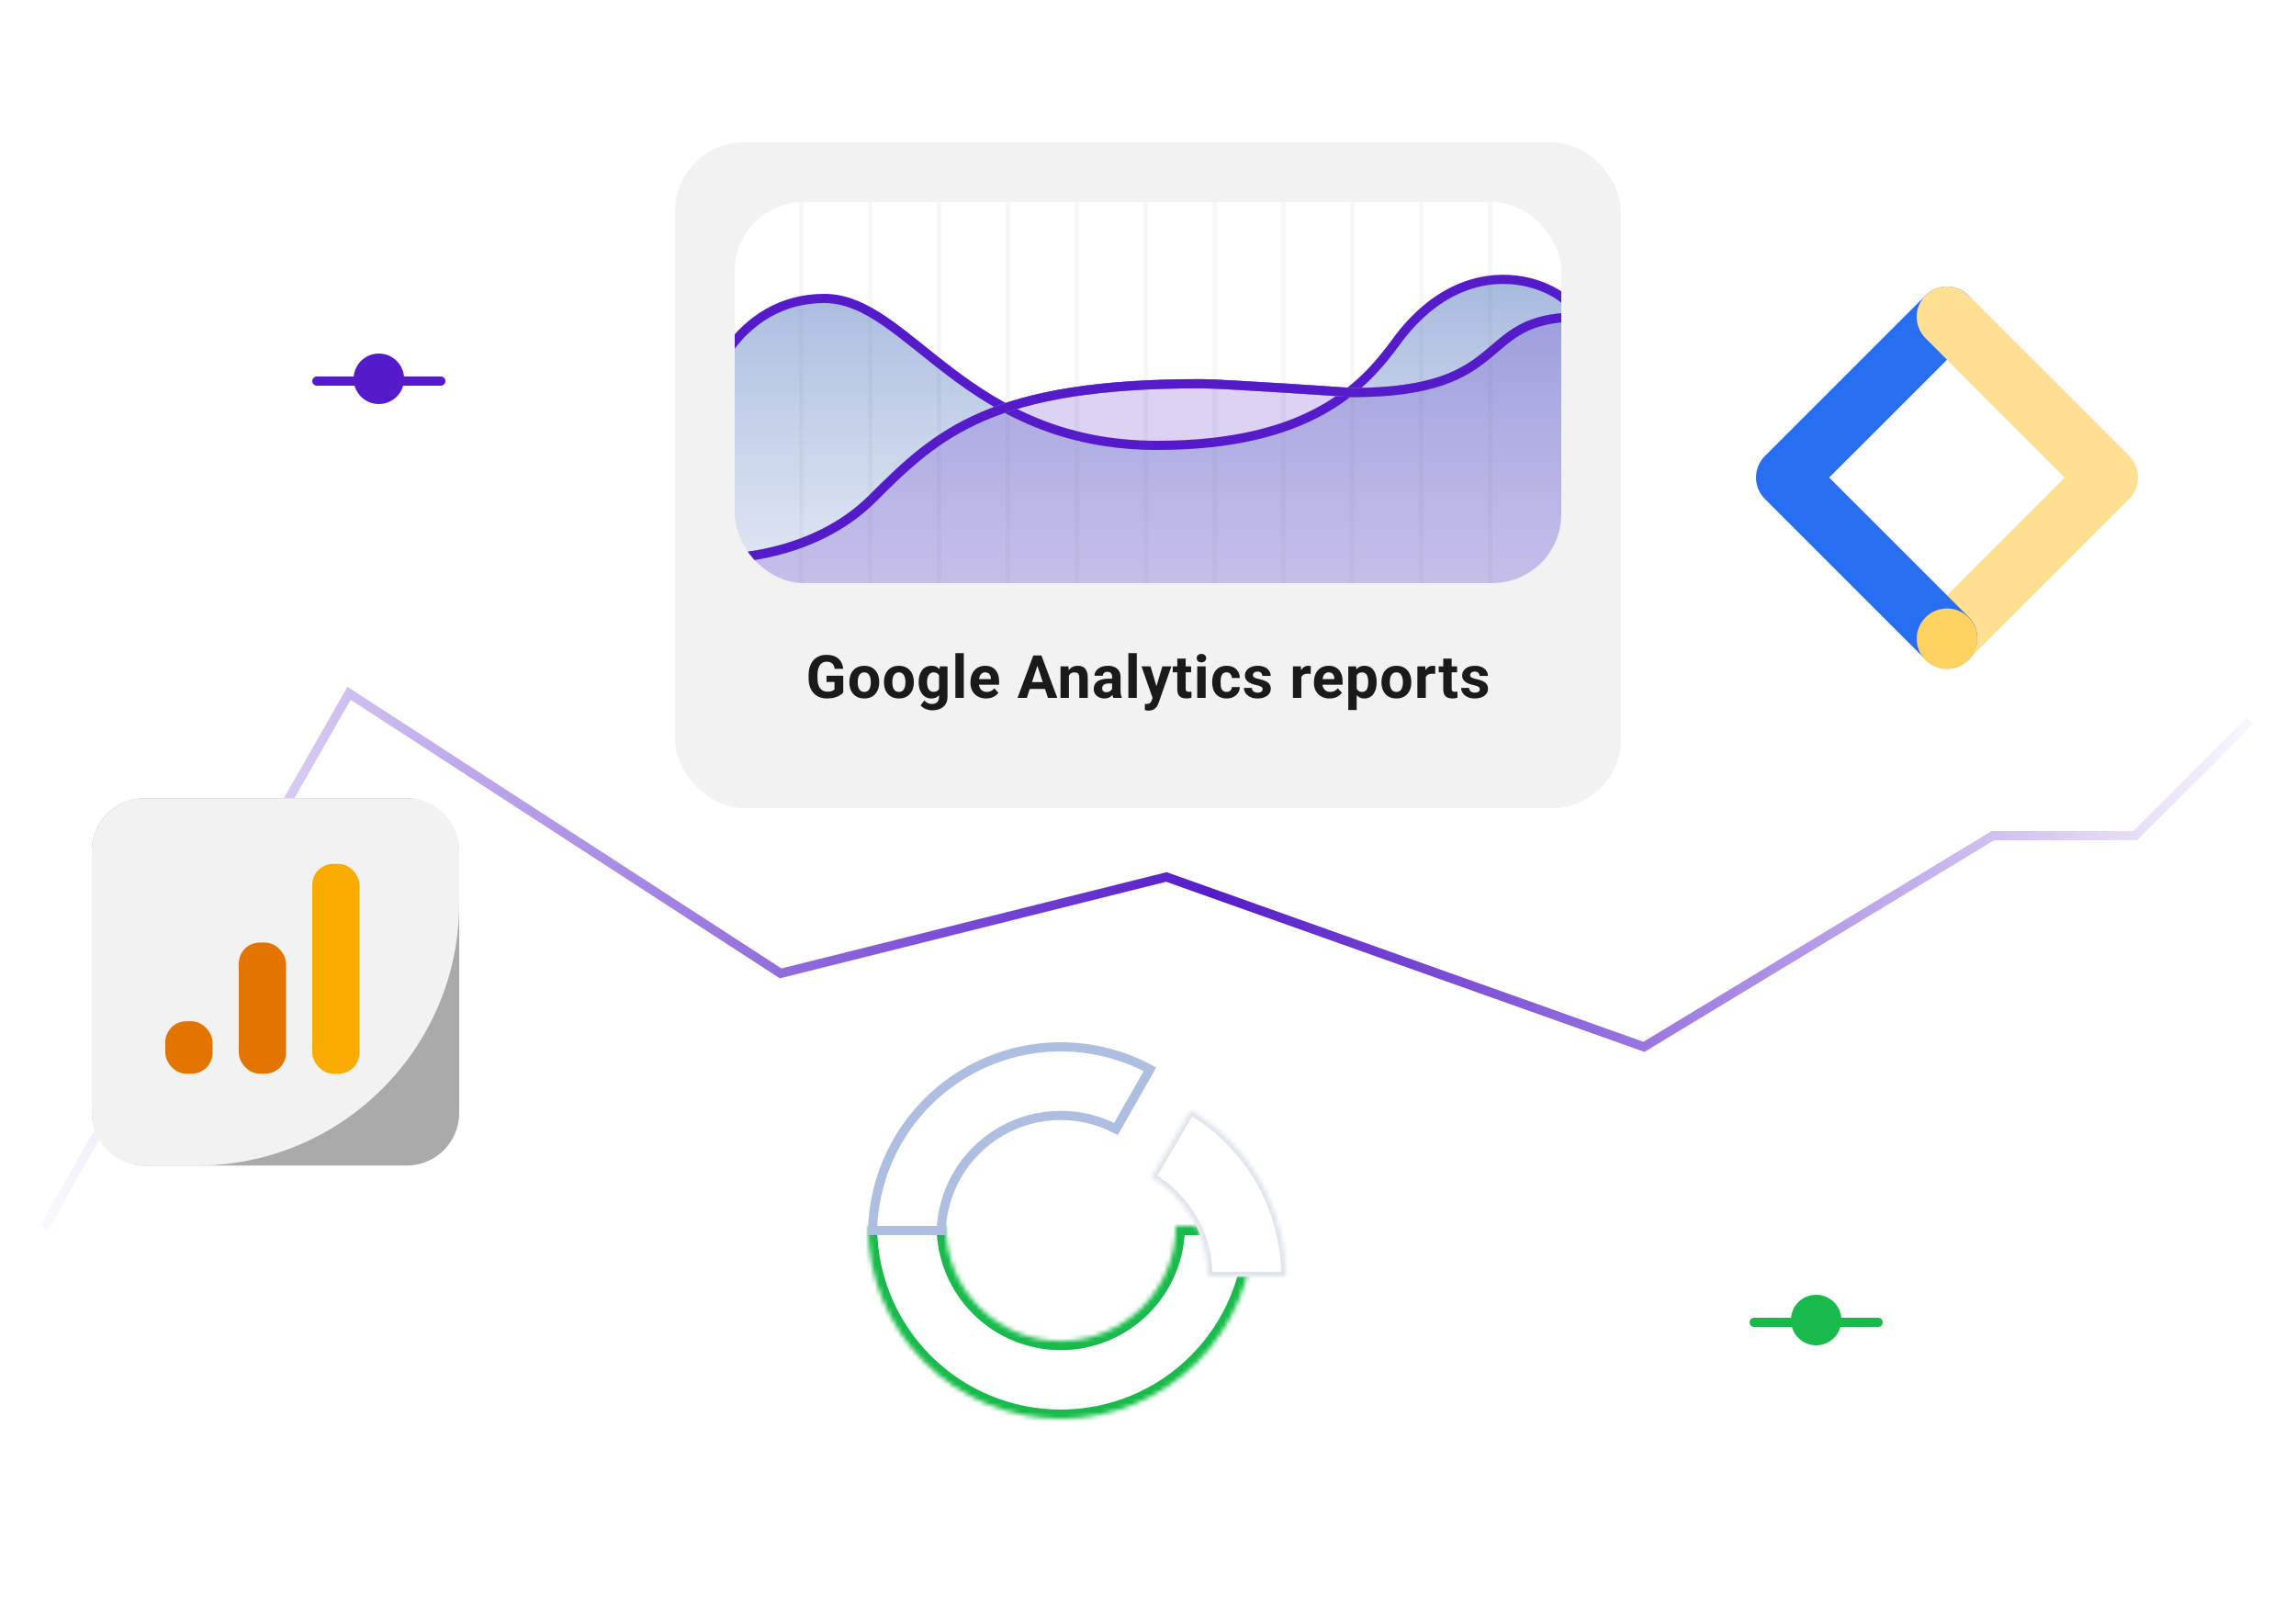 <svg width="500" height="350" viewBox="0 0 500 350" fill="none" xmlns="http://www.w3.org/2000/svg">
<rect width="500" height="350" fill="white"/>
<path d="M9.5 267.5L76 151L170 212L254 191L358 228L434 182H465L490 157" stroke="url(#paint0_linear_3478_89475)" stroke-width="2"/>
<path d="M428.667 143.667C426.089 146.244 421.911 146.244 419.333 143.667C416.756 141.089 416.756 136.911 419.333 134.333L428.667 143.667ZM459 104L463.667 99.333C466.244 101.911 466.244 106.089 463.667 108.667L459 104ZM419.333 73.667C416.756 71.089 416.756 66.911 419.333 64.333C421.911 61.756 426.089 61.756 428.667 64.333L419.333 73.667ZM419.333 134.333L454.333 99.333L463.667 108.667L428.667 143.667L419.333 134.333ZM454.333 108.667L419.333 73.667L428.667 64.333L463.667 99.333L454.333 108.667Z" fill="#FFE092"/>
<path d="M419.333 143.667C421.911 146.244 426.089 146.244 428.667 143.667C431.244 141.089 431.244 136.911 428.667 134.333L419.333 143.667ZM389 104L384.333 99.333C381.756 101.911 381.756 106.089 384.333 108.667L389 104ZM428.667 73.667C431.244 71.089 431.244 66.911 428.667 64.333C426.089 61.756 421.911 61.756 419.333 64.333L428.667 73.667ZM428.667 134.333L393.667 99.333L384.333 108.667L419.333 143.667L428.667 134.333ZM393.667 108.667L428.667 73.667L419.333 64.333L384.333 99.333L393.667 108.667Z" fill="#286EF1"/>
<path d="M419.333 73.667C416.756 71.089 416.756 66.911 419.333 64.333C421.911 61.756 426.089 61.756 428.667 64.333L419.333 73.667ZM454.333 108.667L419.333 73.667L428.667 64.333L463.667 99.333L454.333 108.667Z" fill="#FFE092"/>
<circle cx="424" cy="139.122" r="6.6" fill="#FED260"/>
<g filter="url(#filter0_d_3478_89475)">
<rect x="20" y="171" width="80" height="80" rx="11.429" fill="#AAAAAA"/>
<path d="M20 182.429C20 176.117 25.117 171 31.429 171H88.571C94.883 171 100 176.117 100 182.429V193.857C100 225.416 74.416 251 42.857 251H31.429C25.117 251 20 245.883 20 239.571V182.429Z" fill="#F2F2F2"/>
<rect x="36" y="219.572" width="10.286" height="11.429" rx="4.571" fill="#E37400"/>
<rect x="52" y="202.428" width="10.286" height="28.571" rx="4.571" fill="#E37400"/>
<rect x="68" y="185.286" width="10.286" height="45.714" rx="4.571" fill="#F9AB00"/>
</g>
<rect x="147" y="31" width="206" height="145" rx="15" fill="#F2F2F2"/>
<g clip-path="url(#clip0_3478_89475)">
<rect x="160" y="44" width="180" height="83" rx="15" fill="white"/>
<g clip-path="url(#clip1_3478_89475)">
<path d="M304 74.5C296.833 84.333 285 97 252 97C210 97 198 65 179.5 65C161 65 151.5 83.5 151.5 99V142.5H343.5V69.5C343.5 63.5 321 51.174 304 74.5Z" fill="url(#paint1_linear_3478_89475)" stroke="#551BCA" stroke-width="2"/>
<path d="M190 108.569C177 121.569 158 121.569 158 121.569V137.569H343.5V69.069C321 69.069 330 85.5 294.5 85.5C294.5 85.5 266.5 83.569 261.5 83.569C216 83.569 204.387 94.182 190 108.569Z" fill="#551BCA" fill-opacity="0.2"/>
<path d="M190 108.569C177 121.569 158 121.569 158 121.569V137.569H343.5V69.069C321 69.069 330 85.5 294.5 85.5C294.5 85.5 266.5 83.569 261.5 83.569C216 83.569 204.387 94.182 190 108.569Z" stroke="#8CCE41" stroke-width="2" stroke-miterlimit="10" stroke-linejoin="round"/>
<path d="M190 108.569C177 121.569 158 121.569 158 121.569V137.569H343.5V69.069C321 69.069 330 85.5 294.5 85.5C294.5 85.5 266.5 83.569 261.5 83.569C216 83.569 204.387 94.182 190 108.569Z" stroke="#8E76FC" stroke-width="2" stroke-miterlimit="10" stroke-linejoin="round"/>
<path d="M190 108.569C177 121.569 158 121.569 158 121.569V137.569H343.5V69.069C321 69.069 330 85.5 294.5 85.5C294.5 85.5 266.5 83.569 261.5 83.569C216 83.569 204.387 94.182 190 108.569Z" stroke="#551BCA" stroke-width="2" stroke-miterlimit="10" stroke-linejoin="round"/>
<g opacity="0.05">
<line x1="174.5" y1="43.5" x2="174.5" y2="126.5" stroke="#505050" stroke-linecap="round"/>
<line x1="189.5" y1="43.5" x2="189.5" y2="126.5" stroke="#505050" stroke-linecap="round"/>
<line x1="204.5" y1="43.5" x2="204.5" y2="126.5" stroke="#505050" stroke-linecap="round"/>
<line x1="219.5" y1="43.5" x2="219.5" y2="126.5" stroke="#505050" stroke-linecap="round"/>
<line x1="234.5" y1="43.5" x2="234.5" y2="126.5" stroke="#505050" stroke-linecap="round"/>
<line x1="249.5" y1="43.5" x2="249.5" y2="126.5" stroke="#505050" stroke-linecap="round"/>
<line x1="264.5" y1="43.5" x2="264.5" y2="126.5" stroke="#505050" stroke-linecap="round"/>
<line x1="279.5" y1="43.5" x2="279.5" y2="126.5" stroke="#505050" stroke-linecap="round"/>
<line x1="294.5" y1="43.5" x2="294.5" y2="126.5" stroke="#505050" stroke-linecap="round"/>
<line x1="309.5" y1="43.5" x2="309.5" y2="126.5" stroke="#505050" stroke-linecap="round"/>
<line x1="324.5" y1="43.5" x2="324.5" y2="126.5" stroke="#505050" stroke-linecap="round"/>
</g>
</g>
</g>
<path d="M183.633 147.169V150.832C183.489 151.006 183.267 151.194 182.967 151.397C182.666 151.596 182.279 151.767 181.805 151.911C181.331 152.055 180.758 152.127 180.085 152.127C179.488 152.127 178.944 152.03 178.453 151.835C177.963 151.636 177.539 151.346 177.184 150.965C176.833 150.584 176.562 150.119 176.371 149.569C176.181 149.014 176.086 148.382 176.086 147.671V147.093C176.086 146.382 176.177 145.75 176.359 145.195C176.545 144.641 176.809 144.173 177.152 143.792C177.495 143.412 177.903 143.122 178.377 142.923C178.851 142.724 179.378 142.625 179.958 142.625C180.762 142.625 181.422 142.756 181.938 143.018C182.455 143.276 182.848 143.636 183.119 144.097C183.394 144.554 183.563 145.079 183.627 145.671H181.78C181.733 145.358 181.644 145.085 181.513 144.853C181.382 144.62 181.193 144.438 180.948 144.307C180.707 144.175 180.394 144.11 180.009 144.11C179.691 144.11 179.408 144.175 179.158 144.307C178.913 144.434 178.705 144.622 178.536 144.872C178.367 145.121 178.238 145.43 178.149 145.798C178.06 146.167 178.015 146.594 178.015 147.081V147.671C178.015 148.153 178.062 148.581 178.155 148.953C178.248 149.321 178.386 149.632 178.568 149.886C178.754 150.136 178.982 150.324 179.253 150.451C179.524 150.578 179.839 150.642 180.199 150.642C180.499 150.642 180.749 150.616 180.948 150.565C181.151 150.515 181.314 150.453 181.437 150.381C181.564 150.305 181.661 150.233 181.729 150.166V148.528H179.99V147.169H183.633ZM184.963 148.636V148.502C184.963 147.999 185.035 147.535 185.179 147.112C185.323 146.685 185.532 146.315 185.807 146.001C186.082 145.688 186.421 145.445 186.823 145.271C187.225 145.094 187.686 145.005 188.207 145.005C188.727 145.005 189.191 145.094 189.597 145.271C190.003 145.445 190.344 145.688 190.619 146.001C190.898 146.315 191.11 146.685 191.254 147.112C191.397 147.535 191.469 147.999 191.469 148.502V148.636C191.469 149.135 191.397 149.598 191.254 150.026C191.11 150.449 190.898 150.819 190.619 151.137C190.344 151.45 190.005 151.693 189.603 151.867C189.201 152.04 188.74 152.127 188.219 152.127C187.699 152.127 187.235 152.04 186.829 151.867C186.427 151.693 186.087 151.45 185.807 151.137C185.532 150.819 185.323 150.449 185.179 150.026C185.035 149.598 184.963 149.135 184.963 148.636ZM186.791 148.502V148.636C186.791 148.924 186.817 149.192 186.867 149.442C186.918 149.692 186.998 149.912 187.108 150.102C187.223 150.288 187.371 150.434 187.553 150.54C187.735 150.646 187.957 150.699 188.219 150.699C188.473 150.699 188.691 150.646 188.873 150.54C189.055 150.434 189.201 150.288 189.311 150.102C189.421 149.912 189.502 149.692 189.552 149.442C189.607 149.192 189.635 148.924 189.635 148.636V148.502C189.635 148.223 189.607 147.961 189.552 147.715C189.502 147.466 189.419 147.246 189.305 147.055C189.195 146.861 189.049 146.708 188.867 146.598C188.685 146.488 188.465 146.433 188.207 146.433C187.949 146.433 187.728 146.488 187.546 146.598C187.369 146.708 187.223 146.861 187.108 147.055C186.998 147.246 186.918 147.466 186.867 147.715C186.817 147.961 186.791 148.223 186.791 148.502ZM192.501 148.636V148.502C192.501 147.999 192.573 147.535 192.717 147.112C192.861 146.685 193.07 146.315 193.345 146.001C193.62 145.688 193.959 145.445 194.361 145.271C194.763 145.094 195.224 145.005 195.745 145.005C196.265 145.005 196.728 145.094 197.135 145.271C197.541 145.445 197.882 145.688 198.157 146.001C198.436 146.315 198.648 146.685 198.791 147.112C198.935 147.535 199.007 147.999 199.007 148.502V148.636C199.007 149.135 198.935 149.598 198.791 150.026C198.648 150.449 198.436 150.819 198.157 151.137C197.882 151.45 197.543 151.693 197.141 151.867C196.739 152.04 196.278 152.127 195.757 152.127C195.237 152.127 194.773 152.04 194.367 151.867C193.965 151.693 193.624 151.45 193.345 151.137C193.07 150.819 192.861 150.449 192.717 150.026C192.573 149.598 192.501 149.135 192.501 148.636ZM194.329 148.502V148.636C194.329 148.924 194.354 149.192 194.405 149.442C194.456 149.692 194.536 149.912 194.646 150.102C194.761 150.288 194.909 150.434 195.091 150.54C195.273 150.646 195.495 150.699 195.757 150.699C196.011 150.699 196.229 150.646 196.411 150.54C196.593 150.434 196.739 150.288 196.849 150.102C196.959 149.912 197.039 149.692 197.09 149.442C197.145 149.192 197.173 148.924 197.173 148.636V148.502C197.173 148.223 197.145 147.961 197.09 147.715C197.039 147.466 196.957 147.246 196.843 147.055C196.733 146.861 196.587 146.708 196.405 146.598C196.223 146.488 196.003 146.433 195.745 146.433C195.486 146.433 195.266 146.488 195.084 146.598C194.907 146.708 194.761 146.861 194.646 147.055C194.536 147.246 194.456 147.466 194.405 147.715C194.354 147.961 194.329 148.223 194.329 148.502ZM204.679 145.132H206.336V151.771C206.336 152.398 206.196 152.929 205.917 153.365C205.642 153.805 205.257 154.137 204.761 154.361C204.266 154.59 203.691 154.704 203.035 154.704C202.747 154.704 202.442 154.666 202.121 154.59C201.803 154.514 201.499 154.395 201.207 154.234C200.919 154.074 200.678 153.87 200.483 153.625L201.289 152.546C201.501 152.791 201.746 152.982 202.026 153.117C202.305 153.257 202.614 153.327 202.952 153.327C203.282 153.327 203.562 153.265 203.79 153.143C204.019 153.024 204.194 152.848 204.317 152.616C204.44 152.387 204.501 152.11 204.501 151.784V146.719L204.679 145.132ZM200.058 148.648V148.515C200.058 147.99 200.121 147.514 200.248 147.087C200.379 146.655 200.564 146.285 200.8 145.976C201.042 145.667 201.334 145.428 201.676 145.259C202.019 145.09 202.406 145.005 202.838 145.005C203.295 145.005 203.678 145.09 203.987 145.259C204.296 145.428 204.55 145.669 204.749 145.982C204.948 146.291 205.102 146.657 205.212 147.081C205.326 147.5 205.415 147.959 205.479 148.458V148.75C205.415 149.228 205.32 149.673 205.193 150.083C205.066 150.493 204.899 150.853 204.692 151.162C204.484 151.467 204.226 151.704 203.917 151.873C203.612 152.042 203.249 152.127 202.825 152.127C202.402 152.127 202.019 152.04 201.676 151.867C201.338 151.693 201.048 151.45 200.807 151.137C200.566 150.824 200.379 150.455 200.248 150.032C200.121 149.609 200.058 149.148 200.058 148.648ZM201.886 148.515V148.648C201.886 148.932 201.913 149.196 201.968 149.442C202.023 149.687 202.108 149.905 202.222 150.096C202.341 150.282 202.487 150.428 202.66 150.534C202.838 150.635 203.048 150.686 203.289 150.686C203.623 150.686 203.896 150.616 204.108 150.477C204.319 150.333 204.478 150.136 204.584 149.886C204.689 149.637 204.751 149.349 204.768 149.023V148.191C204.759 147.925 204.723 147.686 204.66 147.474C204.596 147.258 204.508 147.074 204.393 146.922C204.279 146.77 204.131 146.651 203.949 146.566C203.767 146.482 203.551 146.439 203.301 146.439C203.06 146.439 202.851 146.494 202.673 146.604C202.5 146.71 202.354 146.856 202.235 147.042C202.121 147.229 202.034 147.449 201.975 147.703C201.916 147.952 201.886 148.223 201.886 148.515ZM209.887 142.25V152H208.053V142.25H209.887ZM214.759 152.127C214.226 152.127 213.748 152.042 213.325 151.873C212.901 151.7 212.542 151.46 212.245 151.156C211.953 150.851 211.729 150.498 211.573 150.096C211.416 149.689 211.338 149.258 211.338 148.801V148.547C211.338 148.026 211.412 147.55 211.56 147.119C211.708 146.687 211.92 146.312 212.195 145.995C212.474 145.678 212.812 145.434 213.21 145.265C213.608 145.092 214.057 145.005 214.556 145.005C215.043 145.005 215.474 145.085 215.851 145.246C216.228 145.407 216.543 145.635 216.797 145.932C217.055 146.228 217.249 146.583 217.381 146.998C217.512 147.409 217.577 147.866 217.577 148.369V149.131H212.118V147.912H215.781V147.772C215.781 147.519 215.735 147.292 215.641 147.093C215.553 146.89 215.417 146.729 215.235 146.611C215.053 146.492 214.82 146.433 214.537 146.433C214.296 146.433 214.088 146.486 213.915 146.592C213.741 146.698 213.6 146.846 213.49 147.036C213.384 147.227 213.303 147.451 213.248 147.709C213.198 147.963 213.172 148.242 213.172 148.547V148.801C213.172 149.076 213.21 149.33 213.286 149.562C213.367 149.795 213.479 149.996 213.623 150.166C213.771 150.335 213.949 150.466 214.156 150.559C214.368 150.652 214.607 150.699 214.873 150.699C215.203 150.699 215.51 150.635 215.794 150.508C216.082 150.377 216.329 150.18 216.536 149.918L217.425 150.883C217.281 151.09 217.084 151.289 216.835 151.479C216.589 151.67 216.293 151.826 215.946 151.949C215.599 152.068 215.203 152.127 214.759 152.127ZM226.128 144.338L223.614 152H221.589L225.023 142.758H226.312L226.128 144.338ZM228.216 152L225.696 144.338L225.493 142.758H226.794L230.247 152H228.216ZM228.102 148.56V150.051H223.221V148.56H228.102ZM232.777 146.598V152H230.949V145.132H232.663L232.777 146.598ZM232.51 148.325H232.015C232.015 147.817 232.081 147.36 232.212 146.954C232.343 146.543 232.527 146.194 232.764 145.906C233.001 145.614 233.283 145.392 233.609 145.24C233.939 145.083 234.307 145.005 234.713 145.005C235.035 145.005 235.329 145.051 235.595 145.145C235.862 145.238 236.091 145.386 236.281 145.589C236.476 145.792 236.624 146.061 236.725 146.395C236.831 146.729 236.884 147.138 236.884 147.62V152H235.043V147.614C235.043 147.309 235.001 147.072 234.916 146.903C234.832 146.734 234.707 146.615 234.542 146.547C234.381 146.475 234.182 146.439 233.945 146.439C233.7 146.439 233.486 146.488 233.304 146.585C233.126 146.683 232.978 146.818 232.86 146.992C232.745 147.161 232.659 147.36 232.599 147.588C232.54 147.817 232.51 148.062 232.51 148.325ZM242.181 150.451V147.392C242.181 147.172 242.145 146.983 242.073 146.827C242.001 146.666 241.889 146.541 241.737 146.452C241.589 146.363 241.396 146.319 241.159 146.319C240.956 146.319 240.78 146.355 240.632 146.427C240.484 146.494 240.37 146.594 240.29 146.725C240.209 146.852 240.169 147.002 240.169 147.176H238.341C238.341 146.884 238.409 146.607 238.544 146.344C238.679 146.082 238.876 145.851 239.134 145.652C239.392 145.449 239.699 145.291 240.055 145.176C240.414 145.062 240.816 145.005 241.261 145.005C241.794 145.005 242.268 145.094 242.683 145.271C243.097 145.449 243.423 145.716 243.66 146.071C243.901 146.427 244.022 146.871 244.022 147.404V150.343C244.022 150.72 244.045 151.029 244.092 151.27C244.138 151.507 244.206 151.714 244.295 151.892V152H242.448C242.359 151.814 242.291 151.581 242.245 151.302C242.202 151.018 242.181 150.735 242.181 150.451ZM242.422 147.817L242.435 148.852H241.413C241.172 148.852 240.962 148.879 240.785 148.934C240.607 148.989 240.461 149.067 240.347 149.169C240.232 149.266 240.148 149.381 240.093 149.512C240.042 149.643 240.017 149.787 240.017 149.943C240.017 150.1 240.053 150.242 240.125 150.369C240.196 150.491 240.3 150.589 240.436 150.661C240.571 150.728 240.73 150.762 240.912 150.762C241.187 150.762 241.426 150.707 241.629 150.597C241.832 150.487 241.989 150.352 242.099 150.191C242.213 150.03 242.272 149.878 242.276 149.734L242.759 150.508C242.691 150.682 242.598 150.862 242.479 151.048C242.365 151.234 242.219 151.41 242.042 151.575C241.864 151.736 241.65 151.869 241.4 151.975C241.151 152.076 240.854 152.127 240.512 152.127C240.076 152.127 239.68 152.04 239.325 151.867C238.973 151.689 238.694 151.446 238.487 151.137C238.284 150.824 238.182 150.468 238.182 150.07C238.182 149.711 238.25 149.391 238.385 149.112C238.521 148.833 238.72 148.598 238.982 148.407C239.249 148.213 239.581 148.067 239.979 147.969C240.376 147.868 240.838 147.817 241.362 147.817H242.422ZM247.561 142.25V152H245.726V142.25H247.561ZM251.309 151.226L253.131 145.132H255.092L252.331 153.035C252.272 153.208 252.191 153.394 252.09 153.593C251.993 153.792 251.859 153.98 251.69 154.158C251.525 154.34 251.316 154.488 251.062 154.603C250.812 154.717 250.505 154.774 250.141 154.774C249.968 154.774 249.826 154.763 249.716 154.742C249.606 154.721 249.475 154.691 249.322 154.653V153.314C249.369 153.314 249.418 153.314 249.468 153.314C249.519 153.318 249.568 153.32 249.614 153.32C249.856 153.32 250.052 153.293 250.205 153.238C250.357 153.183 250.48 153.098 250.573 152.984C250.666 152.874 250.74 152.73 250.795 152.552L251.309 151.226ZM250.547 145.132L252.039 150.108L252.299 152.044L251.055 152.178L248.586 145.132H250.547ZM259.387 145.132V146.427H255.388V145.132H259.387ZM256.378 143.437H258.206V149.931C258.206 150.13 258.231 150.282 258.282 150.388C258.337 150.493 258.418 150.568 258.523 150.61C258.629 150.648 258.762 150.667 258.923 150.667C259.037 150.667 259.139 150.663 259.228 150.654C259.321 150.642 259.399 150.629 259.463 150.616L259.469 151.962C259.313 152.013 259.143 152.053 258.961 152.083C258.779 152.112 258.578 152.127 258.358 152.127C257.956 152.127 257.605 152.061 257.305 151.93C257.008 151.795 256.78 151.579 256.619 151.283C256.458 150.986 256.378 150.597 256.378 150.115V143.437ZM262.557 145.132V152H260.723V145.132H262.557ZM260.609 143.342C260.609 143.075 260.702 142.855 260.888 142.682C261.074 142.508 261.324 142.421 261.637 142.421C261.946 142.421 262.193 142.508 262.38 142.682C262.57 142.855 262.665 143.075 262.665 143.342C262.665 143.608 262.57 143.828 262.38 144.002C262.193 144.175 261.946 144.262 261.637 144.262C261.324 144.262 261.074 144.175 260.888 144.002C260.702 143.828 260.609 143.608 260.609 143.342ZM267.105 150.699C267.33 150.699 267.529 150.656 267.702 150.572C267.876 150.483 268.011 150.36 268.108 150.204C268.21 150.043 268.263 149.854 268.267 149.639H269.987C269.983 150.121 269.854 150.551 269.6 150.927C269.346 151.3 269.006 151.594 268.578 151.81C268.151 152.021 267.673 152.127 267.144 152.127C266.61 152.127 266.145 152.038 265.747 151.86C265.354 151.683 265.026 151.437 264.763 151.124C264.501 150.807 264.304 150.438 264.173 150.02C264.042 149.596 263.976 149.144 263.976 148.661V148.477C263.976 147.99 264.042 147.538 264.173 147.119C264.304 146.695 264.501 146.327 264.763 146.014C265.026 145.697 265.354 145.449 265.747 145.271C266.141 145.094 266.602 145.005 267.131 145.005C267.694 145.005 268.187 145.113 268.61 145.329C269.037 145.544 269.372 145.853 269.613 146.255C269.858 146.653 269.983 147.125 269.987 147.671H268.267C268.263 147.442 268.214 147.235 268.121 147.049C268.032 146.863 267.901 146.715 267.728 146.604C267.558 146.49 267.349 146.433 267.099 146.433C266.833 146.433 266.615 146.49 266.445 146.604C266.276 146.715 266.145 146.867 266.052 147.062C265.959 147.252 265.893 147.47 265.855 147.715C265.821 147.957 265.804 148.21 265.804 148.477V148.661C265.804 148.928 265.821 149.184 265.855 149.429C265.889 149.675 265.952 149.893 266.045 150.083C266.143 150.273 266.276 150.424 266.445 150.534C266.615 150.644 266.835 150.699 267.105 150.699ZM274.961 150.102C274.961 149.971 274.923 149.852 274.846 149.747C274.77 149.641 274.629 149.543 274.421 149.455C274.218 149.361 273.924 149.277 273.539 149.201C273.192 149.125 272.868 149.029 272.568 148.915C272.271 148.797 272.013 148.655 271.793 148.49C271.577 148.325 271.408 148.13 271.285 147.906C271.163 147.677 271.101 147.417 271.101 147.125C271.101 146.837 271.163 146.566 271.285 146.312C271.412 146.059 271.592 145.834 271.825 145.64C272.062 145.441 272.35 145.286 272.688 145.176C273.031 145.062 273.416 145.005 273.844 145.005C274.44 145.005 274.952 145.1 275.38 145.291C275.811 145.481 276.141 145.743 276.37 146.078C276.603 146.408 276.719 146.784 276.719 147.208H274.891C274.891 147.03 274.853 146.871 274.777 146.731C274.705 146.588 274.59 146.475 274.434 146.395C274.282 146.31 274.083 146.268 273.837 146.268C273.634 146.268 273.458 146.304 273.31 146.376C273.162 146.444 273.048 146.537 272.968 146.655C272.891 146.77 272.853 146.896 272.853 147.036C272.853 147.142 272.874 147.237 272.917 147.322C272.963 147.402 273.037 147.476 273.139 147.544C273.241 147.612 273.372 147.675 273.533 147.734C273.698 147.789 273.901 147.84 274.142 147.887C274.637 147.988 275.079 148.122 275.469 148.287C275.858 148.447 276.167 148.667 276.395 148.947C276.624 149.222 276.738 149.584 276.738 150.032C276.738 150.337 276.67 150.616 276.535 150.87C276.4 151.124 276.205 151.346 275.951 151.537C275.697 151.723 275.392 151.869 275.037 151.975C274.686 152.076 274.29 152.127 273.85 152.127C273.211 152.127 272.669 152.013 272.225 151.784C271.785 151.556 271.45 151.266 271.222 150.915C270.998 150.559 270.886 150.195 270.886 149.823H272.618C272.627 150.072 272.69 150.273 272.809 150.426C272.932 150.578 273.086 150.688 273.272 150.756C273.463 150.824 273.668 150.857 273.888 150.857C274.125 150.857 274.322 150.826 274.478 150.762C274.635 150.694 274.753 150.606 274.834 150.496C274.918 150.381 274.961 150.25 274.961 150.102ZM283.391 146.63V152H281.562V145.132H283.283L283.391 146.63ZM285.46 145.087L285.428 146.782C285.339 146.77 285.231 146.759 285.104 146.75C284.982 146.738 284.87 146.731 284.768 146.731C284.51 146.731 284.286 146.765 284.095 146.833C283.909 146.896 283.752 146.992 283.625 147.119C283.503 147.246 283.41 147.4 283.346 147.582C283.287 147.764 283.253 147.971 283.245 148.204L282.876 148.09C282.876 147.646 282.921 147.237 283.01 146.865C283.099 146.488 283.228 146.16 283.397 145.881C283.57 145.602 283.782 145.386 284.032 145.233C284.281 145.081 284.567 145.005 284.889 145.005C284.99 145.005 285.094 145.013 285.2 145.03C285.305 145.043 285.392 145.062 285.46 145.087ZM289.557 152.127C289.024 152.127 288.546 152.042 288.123 151.873C287.7 151.7 287.34 151.46 287.044 151.156C286.752 150.851 286.527 150.498 286.371 150.096C286.214 149.689 286.136 149.258 286.136 148.801V148.547C286.136 148.026 286.21 147.55 286.358 147.119C286.506 146.687 286.718 146.312 286.993 145.995C287.272 145.678 287.611 145.434 288.008 145.265C288.406 145.092 288.855 145.005 289.354 145.005C289.841 145.005 290.272 145.085 290.649 145.246C291.026 145.407 291.341 145.635 291.595 145.932C291.853 146.228 292.048 146.583 292.179 146.998C292.31 147.409 292.376 147.866 292.376 148.369V149.131H286.917V147.912H290.579V147.772C290.579 147.519 290.533 147.292 290.44 147.093C290.351 146.89 290.215 146.729 290.033 146.611C289.851 146.492 289.619 146.433 289.335 146.433C289.094 146.433 288.887 146.486 288.713 146.592C288.54 146.698 288.398 146.846 288.288 147.036C288.182 147.227 288.102 147.451 288.047 147.709C287.996 147.963 287.97 148.242 287.97 148.547V148.801C287.97 149.076 288.008 149.33 288.085 149.562C288.165 149.795 288.277 149.996 288.421 150.166C288.569 150.335 288.747 150.466 288.954 150.559C289.166 150.652 289.405 150.699 289.672 150.699C290.002 150.699 290.308 150.635 290.592 150.508C290.88 150.377 291.127 150.18 291.335 149.918L292.223 150.883C292.079 151.09 291.883 151.289 291.633 151.479C291.388 151.67 291.091 151.826 290.744 151.949C290.397 152.068 290.002 152.127 289.557 152.127ZM295.445 146.452V154.641H293.617V145.132H295.312L295.445 146.452ZM299.793 148.49V148.623C299.793 149.122 299.734 149.586 299.615 150.013C299.501 150.441 299.332 150.813 299.107 151.13C298.883 151.444 298.604 151.689 298.27 151.867C297.939 152.04 297.559 152.127 297.127 152.127C296.708 152.127 296.344 152.042 296.035 151.873C295.726 151.704 295.466 151.467 295.254 151.162C295.047 150.853 294.88 150.496 294.753 150.089C294.626 149.683 294.529 149.247 294.461 148.782V148.433C294.529 147.933 294.626 147.476 294.753 147.062C294.88 146.643 295.047 146.281 295.254 145.976C295.466 145.667 295.724 145.428 296.029 145.259C296.338 145.09 296.7 145.005 297.114 145.005C297.55 145.005 297.933 145.087 298.263 145.252C298.597 145.417 298.877 145.654 299.101 145.963C299.33 146.272 299.501 146.64 299.615 147.068C299.734 147.495 299.793 147.969 299.793 148.49ZM297.958 148.623V148.49C297.958 148.198 297.933 147.929 297.882 147.684C297.836 147.434 297.76 147.216 297.654 147.03C297.552 146.844 297.417 146.7 297.248 146.598C297.083 146.492 296.882 146.439 296.645 146.439C296.395 146.439 296.181 146.48 296.003 146.56C295.83 146.64 295.688 146.757 295.578 146.909C295.468 147.062 295.386 147.243 295.331 147.455C295.276 147.667 295.242 147.906 295.229 148.172V149.055C295.25 149.368 295.309 149.649 295.407 149.899C295.504 150.144 295.654 150.339 295.857 150.483C296.061 150.627 296.327 150.699 296.657 150.699C296.898 150.699 297.102 150.646 297.267 150.54C297.432 150.43 297.565 150.28 297.667 150.089C297.772 149.899 297.846 149.679 297.889 149.429C297.935 149.18 297.958 148.911 297.958 148.623ZM300.837 148.636V148.502C300.837 147.999 300.909 147.535 301.053 147.112C301.197 146.685 301.406 146.315 301.681 146.001C301.957 145.688 302.295 145.445 302.697 145.271C303.099 145.094 303.56 145.005 304.081 145.005C304.601 145.005 305.065 145.094 305.471 145.271C305.877 145.445 306.218 145.688 306.493 146.001C306.772 146.315 306.984 146.685 307.128 147.112C307.272 147.535 307.344 147.999 307.344 148.502V148.636C307.344 149.135 307.272 149.598 307.128 150.026C306.984 150.449 306.772 150.819 306.493 151.137C306.218 151.45 305.879 151.693 305.477 151.867C305.075 152.04 304.614 152.127 304.094 152.127C303.573 152.127 303.11 152.04 302.703 151.867C302.301 151.693 301.961 151.45 301.681 151.137C301.406 150.819 301.197 150.449 301.053 150.026C300.909 149.598 300.837 149.135 300.837 148.636ZM302.665 148.502V148.636C302.665 148.924 302.691 149.192 302.742 149.442C302.792 149.692 302.873 149.912 302.983 150.102C303.097 150.288 303.245 150.434 303.427 150.54C303.609 150.646 303.831 150.699 304.094 150.699C304.347 150.699 304.565 150.646 304.747 150.54C304.929 150.434 305.075 150.288 305.185 150.102C305.295 149.912 305.376 149.692 305.427 149.442C305.482 149.192 305.509 148.924 305.509 148.636V148.502C305.509 148.223 305.482 147.961 305.427 147.715C305.376 147.466 305.293 147.246 305.179 147.055C305.069 146.861 304.923 146.708 304.741 146.598C304.559 146.488 304.339 146.433 304.081 146.433C303.823 146.433 303.603 146.488 303.421 146.598C303.243 146.708 303.097 146.861 302.983 147.055C302.873 147.246 302.792 147.466 302.742 147.715C302.691 147.961 302.665 148.223 302.665 148.502ZM310.495 146.63V152H308.667V145.132H310.387L310.495 146.63ZM312.565 145.087L312.533 146.782C312.444 146.77 312.336 146.759 312.209 146.75C312.086 146.738 311.974 146.731 311.873 146.731C311.615 146.731 311.39 146.765 311.2 146.833C311.014 146.896 310.857 146.992 310.73 147.119C310.607 147.246 310.514 147.4 310.451 147.582C310.392 147.764 310.358 147.971 310.349 148.204L309.981 148.09C309.981 147.646 310.025 147.237 310.114 146.865C310.203 146.488 310.332 146.16 310.502 145.881C310.675 145.602 310.887 145.386 311.136 145.233C311.386 145.081 311.672 145.005 311.993 145.005C312.095 145.005 312.198 145.013 312.304 145.03C312.41 145.043 312.497 145.062 312.565 145.087ZM317.309 145.132V146.427H313.31V145.132H317.309ZM314.301 143.437H316.129V149.931C316.129 150.13 316.154 150.282 316.205 150.388C316.26 150.493 316.34 150.568 316.446 150.61C316.552 150.648 316.685 150.667 316.846 150.667C316.96 150.667 317.062 150.663 317.151 150.654C317.244 150.642 317.322 150.629 317.386 150.616L317.392 151.962C317.235 152.013 317.066 152.053 316.884 152.083C316.702 152.112 316.501 152.127 316.281 152.127C315.879 152.127 315.528 152.061 315.227 151.93C314.931 151.795 314.703 151.579 314.542 151.283C314.381 150.986 314.301 150.597 314.301 150.115V143.437ZM322.264 150.102C322.264 149.971 322.226 149.852 322.15 149.747C322.073 149.641 321.932 149.543 321.724 149.455C321.521 149.361 321.227 149.277 320.842 149.201C320.495 149.125 320.171 149.029 319.871 148.915C319.575 148.797 319.316 148.655 319.096 148.49C318.881 148.325 318.711 148.13 318.589 147.906C318.466 147.677 318.404 147.417 318.404 147.125C318.404 146.837 318.466 146.566 318.589 146.312C318.716 146.059 318.895 145.834 319.128 145.64C319.365 145.441 319.653 145.286 319.991 145.176C320.334 145.062 320.719 145.005 321.147 145.005C321.743 145.005 322.255 145.1 322.683 145.291C323.114 145.481 323.445 145.743 323.673 146.078C323.906 146.408 324.022 146.784 324.022 147.208H322.194C322.194 147.03 322.156 146.871 322.08 146.731C322.008 146.588 321.894 146.475 321.737 146.395C321.585 146.31 321.386 146.268 321.14 146.268C320.937 146.268 320.762 146.304 320.613 146.376C320.465 146.444 320.351 146.537 320.271 146.655C320.195 146.77 320.156 146.896 320.156 147.036C320.156 147.142 320.178 147.237 320.22 147.322C320.266 147.402 320.341 147.476 320.442 147.544C320.544 147.612 320.675 147.675 320.836 147.734C321.001 147.789 321.204 147.84 321.445 147.887C321.94 147.988 322.382 148.122 322.772 148.287C323.161 148.447 323.47 148.667 323.698 148.947C323.927 149.222 324.041 149.584 324.041 150.032C324.041 150.337 323.974 150.616 323.838 150.87C323.703 151.124 323.508 151.346 323.254 151.537C323 151.723 322.696 151.869 322.34 151.975C321.989 152.076 321.593 152.127 321.153 152.127C320.514 152.127 319.972 152.013 319.528 151.784C319.088 151.556 318.754 151.266 318.525 150.915C318.301 150.559 318.189 150.195 318.189 149.823H319.922C319.93 150.072 319.994 150.273 320.112 150.426C320.235 150.578 320.389 150.688 320.575 150.756C320.766 150.824 320.971 150.857 321.191 150.857C321.428 150.857 321.625 150.826 321.781 150.762C321.938 150.694 322.057 150.606 322.137 150.496C322.222 150.381 322.264 150.25 322.264 150.102Z" fill="#1A1A1A"/>
<line x1="382" y1="288" x2="409" y2="288" stroke="#18BB4B" stroke-width="2" stroke-linecap="round"/>
<circle cx="395.5" cy="287.5" r="5.5" fill="#18BB4B"/>
<line x1="69" y1="83" x2="96" y2="83" stroke="#551BCA" stroke-width="2" stroke-linecap="round"/>
<circle cx="82.5" cy="82.5" r="5.5" fill="#551BCA"/>
<rect width="92" height="89" transform="translate(189 220)" fill="white"/>
<mask id="path-31-inside-1_3478_89475" fill="white">
<path d="M273 267C273 278.139 268.575 288.822 260.698 296.698C252.822 304.575 242.139 309 231 309C219.861 309 209.178 304.575 201.302 296.698C193.425 288.822 189 278.139 189 267L205.94 267C205.94 273.646 208.58 280.02 213.28 284.72C217.98 289.42 224.354 292.06 231 292.06C237.646 292.06 244.02 289.42 248.72 284.72C253.42 280.02 256.06 273.646 256.06 267H273Z"/>
</mask>
<path d="M273 267C273 278.139 268.575 288.822 260.698 296.698C252.822 304.575 242.139 309 231 309C219.861 309 209.178 304.575 201.302 296.698C193.425 288.822 189 278.139 189 267L205.94 267C205.94 273.646 208.58 280.02 213.28 284.72C217.98 289.42 224.354 292.06 231 292.06C237.646 292.06 244.02 289.42 248.72 284.72C253.42 280.02 256.06 273.646 256.06 267H273Z" stroke="#18BB4B" stroke-width="4" mask="url(#path-31-inside-1_3478_89475)"/>
<g filter="url(#filter1_d_3478_89475)">
<mask id="path-32-inside-2_3478_89475" fill="white">
<path d="M280 263C280 255.682 278.088 248.492 274.454 242.141C270.82 235.789 265.589 230.498 259.28 226.79L250.697 241.395C254.461 243.607 257.582 246.764 259.751 250.554C261.919 254.344 263.06 258.634 263.06 263H280Z"/>
</mask>
<path d="M280 263C280 255.682 278.088 248.492 274.454 242.141C270.82 235.789 265.589 230.498 259.28 226.79L250.697 241.395C254.461 243.607 257.582 246.764 259.751 250.554C261.919 254.344 263.06 258.634 263.06 263H280Z" fill="white"/>
<path d="M280 263C280 255.682 278.088 248.492 274.454 242.141C270.82 235.789 265.589 230.498 259.28 226.79L250.697 241.395C254.461 243.607 257.582 246.764 259.751 250.554C261.919 254.344 263.06 258.634 263.06 263H280Z" stroke="#DEE3EC" stroke-width="2" mask="url(#path-32-inside-2_3478_89475)"/>
</g>
<path d="M190.012 268C190.179 261.169 192.051 254.482 195.464 248.55C199.044 242.329 204.195 237.157 210.401 233.551C216.606 229.944 223.65 228.031 230.828 228C237.671 227.972 244.408 229.656 250.426 232.894L243.025 245.88C239.283 243.934 235.119 242.923 230.89 242.94C226.328 242.959 221.851 244.176 217.907 246.468C213.962 248.76 210.689 252.048 208.413 256.002C206.304 259.666 205.121 263.785 204.959 268H190.012Z" fill="white" stroke="#ADBEE0" stroke-width="2"/>
<defs>
<filter id="filter0_d_3478_89475" x="8.571" y="162.429" width="102.857" height="102.857" filterUnits="userSpaceOnUse" color-interpolation-filters="sRGB">
<feFlood flood-opacity="0" result="BackgroundImageFix"/>
<feColorMatrix in="SourceAlpha" type="matrix" values="0 0 0 0 0 0 0 0 0 0 0 0 0 0 0 0 0 0 127 0" result="hardAlpha"/>
<feOffset dy="2.857"/>
<feGaussianBlur stdDeviation="5.714"/>
<feColorMatrix type="matrix" values="0 0 0 0 0 0 0 0 0 0 0 0 0 0 0 0 0 0 0.1 0"/>
<feBlend mode="multiply" in2="BackgroundImageFix" result="effect1_dropShadow_3478_89475"/>
<feBlend mode="normal" in="SourceGraphic" in2="effect1_dropShadow_3478_89475" result="shape"/>
</filter>
<filter id="filter1_d_3478_89475" x="230.697" y="221.79" width="69.303" height="76.21" filterUnits="userSpaceOnUse" color-interpolation-filters="sRGB">
<feFlood flood-opacity="0" result="BackgroundImageFix"/>
<feColorMatrix in="SourceAlpha" type="matrix" values="0 0 0 0 0 0 0 0 0 0 0 0 0 0 0 0 0 0 127 0" result="hardAlpha"/>
<feOffset dy="15"/>
<feGaussianBlur stdDeviation="10"/>
<feColorMatrix type="matrix" values="0 0 0 0 0 0 0 0 0 0 0 0 0 0 0 0 0 0 0.25 0"/>
<feBlend mode="multiply" in2="BackgroundImageFix" result="effect1_dropShadow_3478_89475"/>
<feBlend mode="normal" in="SourceGraphic" in2="effect1_dropShadow_3478_89475" result="shape"/>
</filter>
<linearGradient id="paint0_linear_3478_89475" x1="2" y1="165" x2="499" y2="165" gradientUnits="userSpaceOnUse">
<stop stop-color="#551BCA" stop-opacity="0"/>
<stop offset="0.527" stop-color="#551BCA"/>
<stop offset="1" stop-color="#551BCA" stop-opacity="0"/>
</linearGradient>
<linearGradient id="paint1_linear_3478_89475" x1="247.5" y1="60.84" x2="247.5" y2="142.5" gradientUnits="userSpaceOnUse">
<stop stop-color="#A6B9DE"/>
<stop offset="1" stop-color="#DDE4F2" stop-opacity="0.6"/>
</linearGradient>
<clipPath id="clip0_3478_89475">
<rect x="160" y="44" width="180" height="83" rx="15" fill="white"/>
</clipPath>
<clipPath id="clip1_3478_89475">
<rect width="212" height="122.121" fill="white" transform="translate(157 37.144)"/>
</clipPath>
</defs>
</svg>
